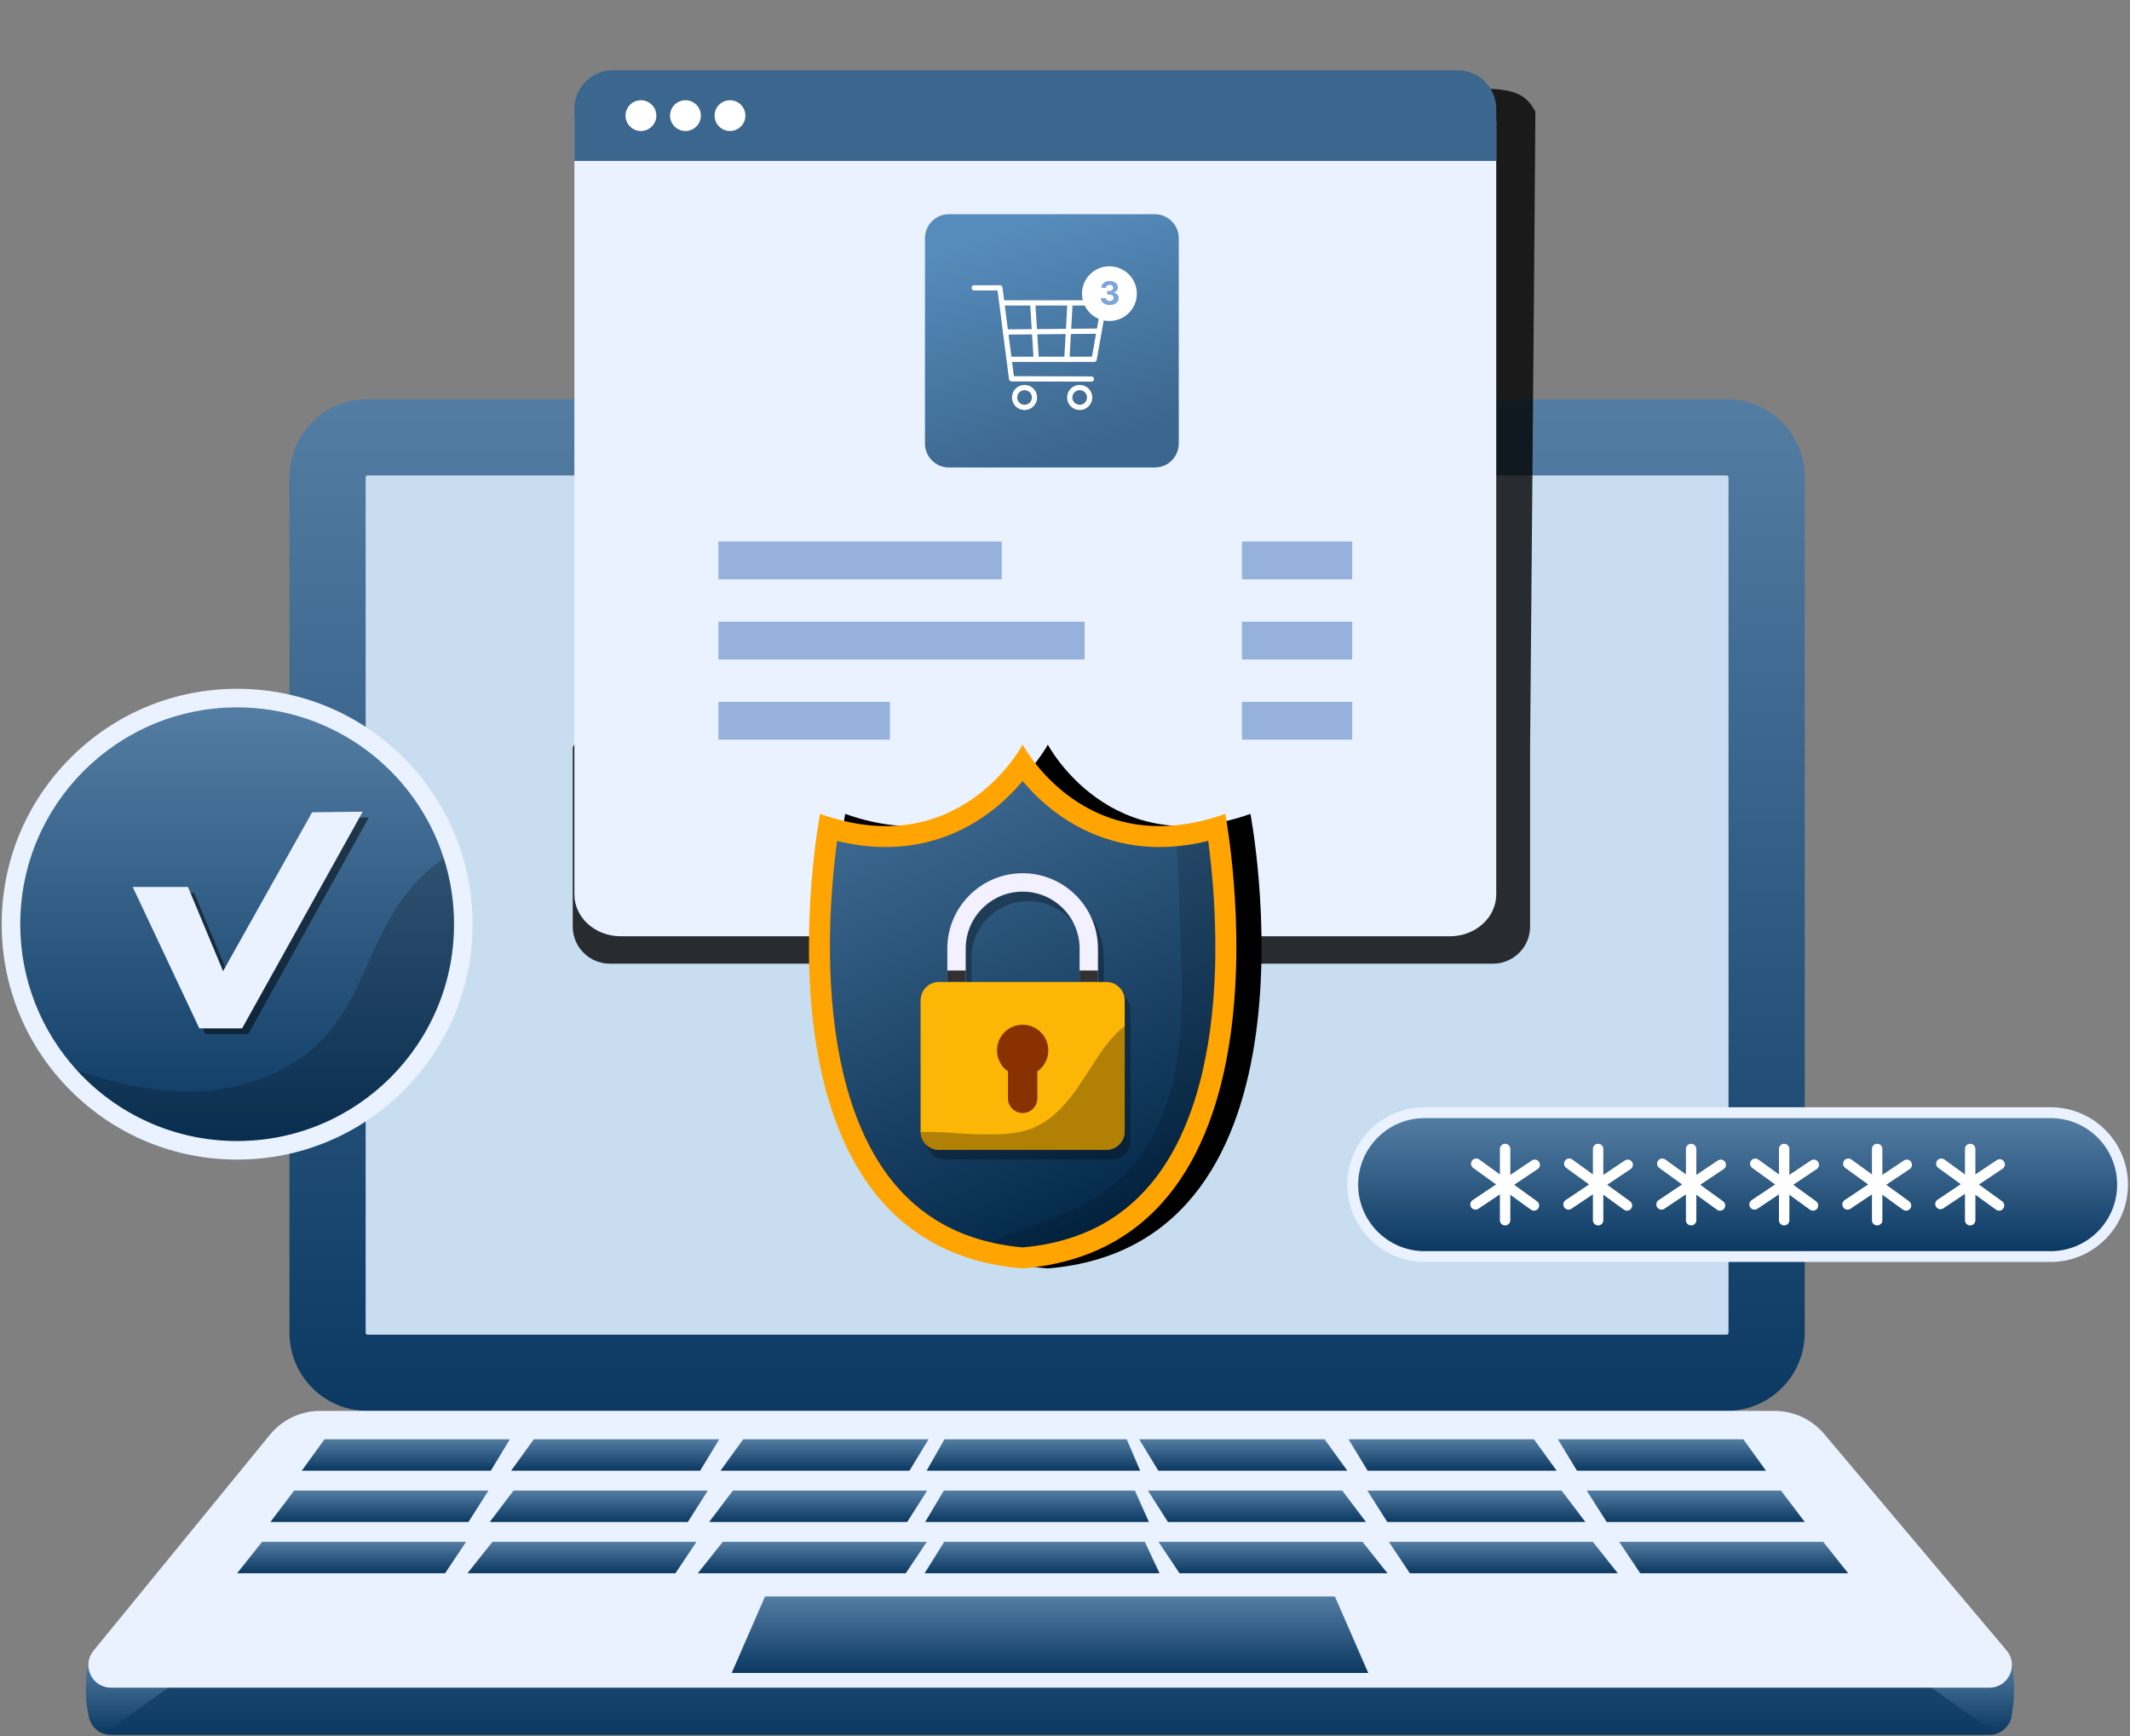 <svg width="444" height="362" viewBox="0 0 444 362" fill="none" xmlns="http://www.w3.org/2000/svg">
<rect x="0" y="0" width="444" height="362" fill="#808080" stroke="none"/>
<path d="M359.928 83.231H76.608C67.621 83.231 60.336 90.517 60.336 99.503V277.883C60.336 286.87 67.621 294.155 76.608 294.155H359.928C368.915 294.155 376.2 286.87 376.2 277.883V99.503C376.2 90.517 368.915 83.231 359.928 83.231Z" fill="url(#paint0_linear_654_5187)"/>
<path d="M359.923 99.121H76.608C76.393 99.121 76.22 99.295 76.22 99.509V277.884C76.22 278.098 76.393 278.271 76.608 278.271H359.923C360.137 278.271 360.31 278.098 360.31 277.884V99.509C360.31 99.295 360.137 99.121 359.923 99.121Z" fill="#C8DDEF"/>
<path d="M56.266 308.98L19.484 354.011C16.966 357.091 19.162 361.712 23.138 361.712H414.676C418.685 361.712 420.865 357.026 418.281 353.956L380.264 308.822C377.686 305.763 373.89 303.998 369.891 303.998H66.77C62.696 303.998 58.839 305.828 56.266 308.98Z" fill="url(#paint1_linear_654_5187)"/>
<path d="M18.413 346.101C18.413 346.101 16.015 359.855 21.603 361.461L43.277 346.101H18.413Z" fill="url(#paint2_linear_654_5187)"/>
<path d="M419.324 346.101C419.324 346.101 421.722 359.855 416.134 361.461L394.46 346.101H419.324Z" fill="url(#paint3_linear_654_5187)"/>
<path d="M56.266 299.142L19.484 344.173C16.966 347.254 19.162 351.875 23.138 351.875H414.676C418.685 351.875 420.865 347.188 418.281 344.118L380.264 298.984C377.686 295.925 373.89 294.161 369.891 294.161H66.77C62.696 294.161 58.839 295.991 56.266 299.142Z" fill="#EAF2FF"/>
<path d="M67.639 300.082H106.29L102.308 306.631H62.909L67.639 300.082Z" fill="url(#paint4_linear_654_5187)"/>
<path d="M111.277 300.082H149.928L145.946 306.631H106.546L111.277 300.082Z" fill="url(#paint5_linear_654_5187)"/>
<path d="M154.914 300.082H193.565L189.583 306.631H150.189L154.914 300.082Z" fill="url(#paint6_linear_654_5187)"/>
<path d="M196.87 300.082H234.87L237.667 306.631H193.161L196.87 300.082Z" fill="url(#paint7_linear_654_5187)"/>
<path d="M363.391 300.082H324.746L328.723 306.631H368.122L363.391 300.082Z" fill="url(#paint8_linear_654_5187)"/>
<path d="M319.753 300.082H281.103L285.085 306.631H324.484L319.753 300.082Z" fill="url(#paint9_linear_654_5187)"/>
<path d="M276.116 300.082H237.465L241.447 306.631H280.846L276.116 300.082Z" fill="url(#paint10_linear_654_5187)"/>
<path d="M61.319 310.772H101.821L97.648 317.326H56.365L61.319 310.772Z" fill="url(#paint11_linear_654_5187)"/>
<path d="M107.049 310.772H147.551L143.378 317.326H102.095L107.049 310.772Z" fill="url(#paint12_linear_654_5187)"/>
<path d="M152.778 310.772H193.281L189.108 317.326H147.824L152.778 310.772Z" fill="url(#paint13_linear_654_5187)"/>
<path d="M196.744 310.772H236.569L239.492 317.326H192.855L196.744 310.772Z" fill="url(#paint14_linear_654_5187)"/>
<path d="M371.246 310.772H330.744L334.917 317.326H376.2L371.246 310.772Z" fill="url(#paint15_linear_654_5187)"/>
<path d="M325.516 310.772H285.014L289.187 317.326H330.47L325.516 310.772Z" fill="url(#paint16_linear_654_5187)"/>
<path d="M279.786 310.772H239.284L243.457 317.326H284.74L279.786 310.772Z" fill="url(#paint17_linear_654_5187)"/>
<path d="M54.633 321.467H97.157L92.776 328.016H49.428L54.633 321.467Z" fill="url(#paint18_linear_654_5187)"/>
<path d="M102.646 321.467H145.175L140.794 328.016H97.446L102.646 321.467Z" fill="url(#paint19_linear_654_5187)"/>
<path d="M150.665 321.467H193.188L188.807 328.016H145.459L150.665 321.467Z" fill="url(#paint20_linear_654_5187)"/>
<path d="M196.821 321.467H238.639L241.709 328.016H192.74L196.821 321.467Z" fill="url(#paint21_linear_654_5187)"/>
<path d="M380.045 321.467H337.522L341.903 328.016H385.251L380.045 321.467Z" fill="url(#paint22_linear_654_5187)"/>
<path d="M332.032 321.467H289.503L293.884 328.016H337.232L332.032 321.467Z" fill="url(#paint23_linear_654_5187)"/>
<path d="M284.014 321.467H241.491L245.871 328.016H289.22L284.014 321.467Z" fill="url(#paint24_linear_654_5187)"/>
<path d="M285.216 348.805H152.522L159.47 332.855H278.262L285.216 348.805Z" fill="url(#paint25_linear_654_5187)"/>
<g style="mix-blend-mode:soft-light" opacity="0.8">
<path d="M318.947 156.099V193.191C318.947 194.95 318.357 196.573 317.368 197.873C315.959 199.724 313.725 200.92 311.218 200.92H127.119C124.579 200.92 122.323 199.691 120.914 197.796C119.958 196.507 119.39 194.917 119.39 193.191V156.109C119.39 155.809 119.488 155.552 119.652 155.35C119.816 155.148 120.04 155.001 120.286 154.93L133.613 149.025L134.717 26.156L309.359 18.455C315.552 18.642 318.081 19.541 320.05 23.286C320.05 29.226 318.947 155.53 318.947 156.099Z" fill="black"/>
</g>
<g clip-path="url(#clip0_654_5187)">
<path d="M302.264 16.759H129.358C124.04 16.759 119.729 20.67 119.729 25.496V186.468C119.729 191.293 124.04 195.205 129.358 195.205H302.264C307.582 195.205 311.893 191.293 311.893 186.468V25.496C311.893 20.67 307.582 16.759 302.264 16.759Z" fill="#EAF2FF"/>
<path d="M127.766 14.652H303.856C308.292 14.652 311.893 18.247 311.893 22.675V33.558H119.729V22.675C119.729 18.247 123.33 14.652 127.766 14.652Z" fill="#3B668D"/>
<path d="M136.816 24.105C136.816 25.883 135.374 27.313 133.603 27.313C131.831 27.313 130.389 25.874 130.389 24.105C130.389 22.337 131.831 20.898 133.603 20.898C135.374 20.898 136.816 22.337 136.816 24.105Z" fill="white"/>
<path d="M146.098 24.105C146.098 25.883 144.656 27.313 142.884 27.313C141.113 27.313 139.671 25.874 139.671 24.105C139.671 22.337 141.113 20.898 142.884 20.898C144.656 20.898 146.098 22.337 146.098 24.105Z" fill="white"/>
<path d="M155.38 24.105C155.38 25.883 153.939 27.313 152.167 27.313C150.395 27.313 148.954 25.874 148.954 24.105C148.954 22.337 150.395 20.898 152.167 20.898C153.939 20.898 155.38 22.337 155.38 24.105Z" fill="white"/>
<path d="M240.706 44.66H197.819C195.052 44.66 192.809 46.899 192.809 49.661V92.47C192.809 95.232 195.052 97.471 197.819 97.471H240.706C243.473 97.471 245.716 95.232 245.716 92.47V49.661C245.716 46.899 243.473 44.66 240.706 44.66Z" fill="url(#paint26_linear_654_5187)"/>
<path d="M208.961 63.153H230.163L228.076 74.914H210.605" stroke="white" stroke-width="1.092" stroke-linecap="round" stroke-linejoin="round"/>
<path d="M203.077 60.015H208.426L210.866 78.977L227.502 79.029" stroke="white" stroke-width="1.092" stroke-linecap="round" stroke-linejoin="round"/>
<path d="M215.641 82.872C215.641 84.018 214.715 84.942 213.567 84.942C212.419 84.942 211.492 84.018 211.492 82.872C211.492 81.725 212.419 80.801 213.567 80.801C214.715 80.801 215.641 81.725 215.641 82.872Z" stroke="white" stroke-width="1.092" stroke-linecap="round" stroke-linejoin="round"/>
<path d="M227.136 82.872C227.136 84.018 226.21 84.942 225.062 84.942C223.914 84.942 222.987 84.018 222.987 82.872C222.987 81.725 223.914 80.801 225.062 80.801C226.21 80.801 227.136 81.725 227.136 82.872Z" stroke="white" stroke-width="1.092" stroke-linecap="round" stroke-linejoin="round"/>
<path d="M215.289 63.531L216.007 74.914" stroke="white" stroke-width="1.092" stroke-linecap="round" stroke-linejoin="round"/>
<path d="M223.026 63.531L222.387 74.914" stroke="white" stroke-width="1.092" stroke-linecap="round" stroke-linejoin="round"/>
<path d="M209.6 69.222L229.119 69.04" stroke="white" stroke-width="1.092" stroke-linecap="round" stroke-linejoin="round"/>
<path d="M231.259 66.93C234.415 66.93 236.974 64.376 236.974 61.226C236.974 58.075 234.415 55.522 231.259 55.522C228.103 55.522 225.544 58.075 225.544 61.226C225.544 64.376 228.103 66.93 231.259 66.93Z" fill="white"/>
<path d="M208.818 112.905H149.751V120.784H208.818V112.905Z" fill="#96B2DC"/>
<path d="M281.871 112.905H258.881V120.784H281.871V112.905Z" fill="#96B2DC"/>
<path d="M226.093 129.627H149.751V137.507H226.093V129.627Z" fill="#96B2DC"/>
<path d="M281.871 129.627H258.881V137.507H281.871V129.627Z" fill="#96B2DC"/>
<path d="M185.502 146.337H149.751V154.216H185.502V146.337Z" fill="#96B2DC"/>
<path d="M281.871 146.337H258.881V154.216H281.871V146.337Z" fill="#96B2DC"/>
<path d="M231.326 63.598C230.969 63.598 230.651 63.537 230.372 63.414C230.095 63.29 229.876 63.119 229.715 62.902C229.556 62.684 229.473 62.432 229.469 62.147H230.511C230.517 62.267 230.556 62.372 230.628 62.463C230.701 62.552 230.799 62.621 230.92 62.67C231.041 62.72 231.177 62.745 231.328 62.745C231.486 62.745 231.626 62.717 231.747 62.661C231.868 62.605 231.963 62.528 232.031 62.429C232.1 62.33 232.134 62.216 232.134 62.087C232.134 61.957 232.097 61.841 232.024 61.741C231.952 61.639 231.849 61.559 231.713 61.502C231.579 61.444 231.42 61.416 231.235 61.416H230.779V60.655H231.235C231.391 60.655 231.529 60.628 231.649 60.574C231.77 60.52 231.864 60.445 231.931 60.349C231.998 60.252 232.031 60.139 232.031 60.01C232.031 59.887 232.002 59.78 231.943 59.687C231.885 59.593 231.804 59.52 231.699 59.467C231.595 59.415 231.474 59.388 231.336 59.388C231.195 59.388 231.067 59.414 230.951 59.465C230.834 59.514 230.741 59.585 230.671 59.678C230.601 59.77 230.564 59.878 230.559 60.003H229.567C229.571 59.721 229.652 59.472 229.808 59.257C229.964 59.042 230.175 58.874 230.439 58.752C230.705 58.63 231.006 58.568 231.34 58.568C231.678 58.568 231.974 58.63 232.227 58.752C232.481 58.875 232.678 59.041 232.818 59.25C232.96 59.457 233.03 59.69 233.028 59.948C233.03 60.222 232.944 60.45 232.772 60.634C232.602 60.817 232.38 60.933 232.105 60.983V61.021C232.466 61.067 232.74 61.192 232.928 61.396C233.117 61.599 233.211 61.852 233.21 62.157C233.211 62.435 233.131 62.683 232.968 62.9C232.807 63.117 232.585 63.287 232.301 63.412C232.018 63.536 231.693 63.598 231.326 63.598Z" fill="#7DA5DA"/>
</g>
<path d="M49.429 241.767C36.319 241.767 23.997 236.66 14.727 227.391C5.458 218.121 0.351 205.798 0.351 192.689C0.351 179.58 5.458 167.257 14.727 157.987C23.997 148.718 36.319 143.611 49.429 143.611C62.538 143.611 74.861 148.718 84.13 157.987C93.4 167.257 98.507 179.58 98.507 192.689C98.507 205.798 93.4 218.121 84.13 227.391C74.861 236.66 62.538 241.767 49.429 241.767Z" fill="#EAF2FF"/>
<path d="M94.639 192.689C94.639 217.657 74.396 237.894 49.429 237.894C36.166 237.894 24.242 232.186 15.972 223.092C8.669 215.062 4.223 204.395 4.223 192.689C4.223 167.721 24.461 147.484 49.429 147.484C69.606 147.484 86.697 160.702 92.509 178.952C93.891 183.283 94.639 187.899 94.639 192.689Z" fill="url(#paint27_linear_654_5187)"/>
<g style="mix-blend-mode:soft-light" opacity="0.5">
<path d="M28.951 186.124L42.825 215.603H51.745L76.882 170.431L66.345 170.545L47.779 203.663L40.46 186.124H28.951Z" fill="black"/>
</g>
<path d="M27.668 184.933L41.547 214.412H50.467L75.604 169.24L65.067 169.354L46.501 202.472L39.182 184.933H27.668Z" fill="#EAF2FF"/>
<g style="mix-blend-mode:soft-light" opacity="0.2">
<path d="M94.64 192.689C94.64 217.657 74.397 237.894 49.429 237.894C36.166 237.894 24.242 232.186 15.973 223.092C22.118 225.26 28.448 226.915 34.97 227.423C47.025 228.374 59.998 224.943 67.995 215.876C75.058 207.869 77.374 196.715 83.475 187.953C85.927 184.436 89.008 181.404 92.509 178.946C93.891 183.278 94.64 187.893 94.64 192.684V192.689Z" fill="black"/>
</g>
<g style="mix-blend-mode:soft-light">
<path d="M260.656 169.693C231.477 180.093 218.422 155.246 218.422 155.246C218.422 155.246 205.367 180.093 176.188 169.693C176.188 169.693 158.966 259.552 218.422 264.463C277.884 259.552 260.656 169.693 260.656 169.693Z" fill="black"/>
</g>
<path d="M255.406 169.693C226.227 180.093 213.172 155.246 213.172 155.246C213.172 155.246 200.118 180.093 170.939 169.693C170.939 169.693 153.716 259.552 213.172 264.463C272.634 259.552 255.406 169.693 255.406 169.693Z" fill="#FFA400"/>
<path d="M253.342 198.785C253.254 207.836 252.353 216.122 250.66 223.42C248.595 232.307 245.356 239.708 241.024 245.405C237.856 249.573 234.044 252.899 229.679 255.303C224.933 257.919 219.378 259.525 213.173 260.077C210.911 259.875 208.732 259.531 206.651 259.05C203.024 258.214 199.681 256.963 196.666 255.297C192.301 252.894 188.489 249.567 185.321 245.4C180.989 239.703 177.75 232.307 175.685 223.414C173.992 216.122 173.091 207.831 173.003 198.78C172.91 188.986 173.806 180.394 174.489 175.325C177.958 176.182 181.366 176.608 184.654 176.608C193.771 176.608 202.253 173.276 209.196 166.978C210.758 165.564 212.08 164.138 213.167 162.833C214.254 164.138 215.576 165.558 217.138 166.978C224.081 173.276 232.569 176.608 241.68 176.608C242.876 176.608 244.083 176.554 245.301 176.439C247.448 176.242 249.633 175.866 251.845 175.325C252.528 180.394 253.424 188.986 253.331 198.78L253.342 198.785Z" fill="url(#paint28_linear_654_5187)"/>
<g style="mix-blend-mode:soft-light" opacity="0.15">
<path d="M253.342 198.785C253.255 207.836 252.353 216.122 250.66 223.42C248.595 232.307 245.356 239.708 241.025 245.405C237.857 249.573 234.044 252.899 229.68 255.303C224.933 257.919 219.378 259.525 213.173 260.077C210.911 259.875 208.732 259.53 206.651 259.05C214.964 255.155 224.299 253.189 231.52 247.535C238.84 241.8 243.084 232.847 244.914 223.726C246.744 214.609 246.4 205.214 246.045 195.917C245.799 189.434 245.722 182.917 245.313 176.445C247.459 176.248 249.644 175.871 251.856 175.33C252.539 180.399 253.435 188.991 253.342 198.785Z" fill="black"/>
</g>
<g style="mix-blend-mode:soft-light" opacity="0.3">
<path d="M231.81 206.7H230.072V199.73C230.072 191.072 223.026 184.026 214.374 184.026C205.722 184.026 198.67 191.072 198.67 199.73V206.7H196.939C194.819 206.7 193.099 208.42 193.099 210.54V237.878C193.099 237.922 193.099 237.966 193.099 238.009C193.17 240.069 194.863 241.718 196.939 241.718H231.81C233.929 241.718 235.649 239.998 235.649 237.878V210.54C235.649 208.42 233.929 206.7 231.81 206.7ZM202.505 204.313V199.73C202.505 193.186 207.83 187.861 214.374 187.861C220.918 187.861 226.244 193.186 226.244 199.73V206.7H202.505V204.313Z" fill="black"/>
</g>
<path d="M213.173 182.065C204.515 182.065 197.469 189.111 197.469 197.769V213.473H228.871V197.769C228.871 189.111 221.825 182.065 213.173 182.065ZM225.042 209.638H201.303V197.769C201.303 191.225 206.629 185.9 213.173 185.9C219.716 185.9 225.042 191.225 225.042 197.769V209.638Z" fill="#F3F0FF"/>
<path d="M234.448 208.573V235.912C234.448 238.031 232.728 239.752 230.608 239.752H195.737C193.662 239.752 191.968 238.102 191.897 236.043C191.897 235.999 191.897 235.955 191.897 235.912V208.573C191.897 206.454 193.618 204.733 195.737 204.733H230.608C232.728 204.733 234.448 206.454 234.448 208.573Z" fill="#FCB605"/>
<path d="M218.52 219.001C218.52 216.051 216.128 213.653 213.173 213.653C210.218 213.653 207.825 216.046 207.825 219.001C207.825 220.814 208.727 222.415 210.109 223.381V228.997C210.109 230.679 211.485 232.061 213.173 232.061C214.855 232.061 216.237 230.684 216.237 228.997V223.381C217.619 222.415 218.52 220.814 218.52 219.001Z" fill="#893200"/>
<g style="mix-blend-mode:soft-light" opacity="0.3">
<path d="M234.448 213.921V235.912C234.448 238.031 232.728 239.752 230.608 239.752H195.737C193.662 239.752 191.968 238.102 191.897 236.043C195.929 235.797 200.2 236.496 204.22 236.496C207.978 236.573 211.856 236.6 215.33 235.174C221.585 232.607 225.053 226.091 228.773 220.443C230.346 218.056 232.209 215.652 234.454 213.921H234.448Z" fill="black"/>
</g>
<g style="mix-blend-mode:soft-light" opacity="0.8">
<path d="M201.303 202.346H197.468V204.733H201.303V202.346Z" fill="black"/>
</g>
<g style="mix-blend-mode:soft-light" opacity="0.8">
<path d="M228.871 202.346H225.042V204.733H228.871V202.346Z" fill="black"/>
</g>
<path d="M296.976 263.114C288.084 263.114 280.846 255.876 280.846 246.984C280.846 238.091 288.084 230.854 296.976 230.854H427.447C436.34 230.854 443.577 238.091 443.577 246.984C443.577 255.876 436.34 263.114 427.447 263.114H296.976Z" fill="#EAF2FF"/>
<path d="M427.447 233.115H296.982C289.319 233.115 283.108 239.327 283.108 246.989C283.108 254.652 289.319 260.863 296.982 260.863H427.447C435.11 260.863 441.321 254.652 441.321 246.989C441.321 239.327 435.11 233.115 427.447 233.115Z" fill="url(#paint29_linear_654_5187)"/>
<path d="M313.756 238.474H313.729C313.138 238.474 312.658 238.953 312.658 239.544V254.423C312.658 255.015 313.138 255.494 313.729 255.494H313.756C314.347 255.494 314.827 255.015 314.827 254.423V239.544C314.827 238.953 314.347 238.474 313.756 238.474Z" fill="white"/>
<path d="M306.678 251.73L306.667 251.714C306.339 251.222 306.47 250.556 306.962 250.228L319.323 241.948C319.814 241.62 320.481 241.751 320.808 242.242L320.819 242.259C321.147 242.75 321.016 243.417 320.524 243.745L308.163 252.025C307.672 252.353 307.005 252.222 306.678 251.73Z" fill="white"/>
<path d="M320.639 251.965L320.628 251.982C320.284 252.457 319.606 252.566 319.131 252.222L307.081 243.499C306.606 243.155 306.497 242.477 306.841 242.002L306.852 241.986C307.196 241.511 307.873 241.401 308.349 241.746L320.398 250.469C320.874 250.813 320.983 251.49 320.639 251.965Z" fill="white"/>
<path d="M333.142 238.474H333.115C332.523 238.474 332.044 238.953 332.044 239.544V254.423C332.044 255.015 332.523 255.494 333.115 255.494H333.142C333.733 255.494 334.212 255.015 334.212 254.423V239.544C334.212 238.953 333.733 238.474 333.142 238.474Z" fill="white"/>
<path d="M326.063 251.73L326.052 251.714C325.724 251.222 325.855 250.556 326.347 250.228L338.708 241.948C339.2 241.62 339.866 241.751 340.194 242.242L340.205 242.259C340.532 242.75 340.401 243.417 339.91 243.745L327.549 252.025C327.057 252.353 326.391 252.222 326.063 251.73Z" fill="white"/>
<path d="M340.03 251.965L340.019 251.982C339.675 252.457 338.997 252.566 338.522 252.222L326.473 243.499C325.997 243.155 325.888 242.477 326.232 242.002L326.243 241.986C326.587 241.511 327.265 241.401 327.74 241.746L339.79 250.469C340.265 250.813 340.374 251.49 340.03 251.965Z" fill="white"/>
<path d="M352.533 238.474H352.506C351.914 238.474 351.435 238.953 351.435 239.544V254.423C351.435 255.015 351.914 255.494 352.506 255.494H352.533C353.124 255.494 353.604 255.015 353.604 254.423V239.544C353.604 238.953 353.124 238.474 352.533 238.474Z" fill="white"/>
<path d="M345.454 251.73L345.443 251.714C345.115 251.222 345.246 250.556 345.738 250.228L358.099 241.948C358.591 241.62 359.257 241.751 359.585 242.242L359.596 242.259C359.923 242.75 359.792 243.417 359.301 243.745L346.94 252.025C346.448 252.353 345.782 252.222 345.454 251.73Z" fill="white"/>
<path d="M359.421 251.965L359.41 251.982C359.066 252.457 358.389 252.566 357.913 252.222L345.864 243.499C345.388 243.155 345.279 242.477 345.623 242.002L345.634 241.986C345.978 241.511 346.656 241.401 347.131 241.746L359.181 250.469C359.656 250.813 359.765 251.49 359.421 251.965Z" fill="white"/>
<path d="M371.923 238.474H371.896C371.305 238.474 370.826 238.953 370.826 239.544V254.423C370.826 255.015 371.305 255.494 371.896 255.494H371.923C372.515 255.494 372.994 255.015 372.994 254.423V239.544C372.994 238.953 372.515 238.474 371.923 238.474Z" fill="white"/>
<path d="M364.845 251.73L364.834 251.714C364.506 251.222 364.637 250.556 365.129 250.228L377.49 241.948C377.981 241.62 378.648 241.751 378.975 242.242L378.986 242.259C379.314 242.75 379.183 243.417 378.691 243.745L366.33 252.025C365.839 252.353 365.172 252.222 364.845 251.73Z" fill="white"/>
<path d="M378.806 251.965L378.795 251.982C378.451 252.457 377.774 252.566 377.299 252.222L365.249 243.499C364.774 243.155 364.664 242.477 365.009 242.002L365.02 241.986C365.364 241.511 366.041 241.401 366.516 241.746L378.566 250.469C379.041 250.813 379.15 251.49 378.806 251.965Z" fill="white"/>
<path d="M391.309 238.474H391.282C390.691 238.474 390.211 238.953 390.211 239.544V254.423C390.211 255.015 390.691 255.494 391.282 255.494H391.309C391.901 255.494 392.38 255.015 392.38 254.423V239.544C392.38 238.953 391.901 238.474 391.309 238.474Z" fill="white"/>
<path d="M384.23 251.73L384.219 251.714C383.891 251.222 384.022 250.556 384.514 250.228L396.875 241.948C397.367 241.62 398.033 241.751 398.361 242.242L398.372 242.259C398.699 242.75 398.568 243.417 398.077 243.745L385.716 252.025C385.224 252.353 384.558 252.222 384.23 251.73Z" fill="white"/>
<path d="M398.197 251.965L398.186 251.982C397.842 252.457 397.165 252.566 396.69 252.222L384.64 243.499C384.165 243.155 384.056 242.477 384.4 242.002L384.411 241.986C384.755 241.511 385.432 241.401 385.907 241.746L397.957 250.469C398.432 250.813 398.541 251.49 398.197 251.965Z" fill="white"/>
<path d="M410.7 238.474H410.673C410.081 238.474 409.602 238.953 409.602 239.544V254.423C409.602 255.015 410.081 255.494 410.673 255.494H410.7C411.291 255.494 411.771 255.015 411.771 254.423V239.544C411.771 238.953 411.291 238.474 410.7 238.474Z" fill="white"/>
<path d="M403.88 250.136L416.244 241.869C416.734 241.541 417.401 241.673 417.729 242.164L417.741 242.182C418.069 242.672 417.937 243.339 417.446 243.667L405.082 251.934C404.592 252.262 403.925 252.13 403.597 251.64L403.585 251.621C403.257 251.131 403.389 250.464 403.88 250.136Z" fill="white"/>
<path d="M417.588 251.965L417.577 251.982C417.233 252.457 416.556 252.566 416.08 252.222L404.031 243.499C403.555 243.155 403.446 242.477 403.79 242.002L403.801 241.986C404.145 241.511 404.823 241.401 405.298 241.746L417.348 250.469C417.823 250.813 417.932 251.49 417.588 251.965Z" fill="white"/>
<defs>
<linearGradient id="paint0_linear_654_5187" x1="218.268" y1="83.231" x2="218.268" y2="294.155" gradientUnits="userSpaceOnUse">
<stop stop-color="#547DA3"/>
<stop offset="1" stop-color="#0B3962"/>
</linearGradient>
<linearGradient id="paint1_linear_654_5187" x1="218.905" y1="303.998" x2="218.905" y2="361.712" gradientUnits="userSpaceOnUse">
<stop stop-color="#547DA3"/>
<stop offset="1" stop-color="#0B3962"/>
</linearGradient>
<linearGradient id="paint2_linear_654_5187" x1="30.589" y1="346.101" x2="30.589" y2="361.461" gradientUnits="userSpaceOnUse">
<stop stop-color="#547DA3"/>
<stop offset="1" stop-color="#0B3962"/>
</linearGradient>
<linearGradient id="paint3_linear_654_5187" x1="407.148" y1="346.101" x2="407.148" y2="361.461" gradientUnits="userSpaceOnUse">
<stop stop-color="#547DA3"/>
<stop offset="1" stop-color="#0B3962"/>
</linearGradient>
<linearGradient id="paint4_linear_654_5187" x1="84.599" y1="300.082" x2="84.599" y2="306.631" gradientUnits="userSpaceOnUse">
<stop stop-color="#547DA3"/>
<stop offset="1" stop-color="#0B3962"/>
</linearGradient>
<linearGradient id="paint5_linear_654_5187" x1="128.237" y1="300.082" x2="128.237" y2="306.631" gradientUnits="userSpaceOnUse">
<stop stop-color="#547DA3"/>
<stop offset="1" stop-color="#0B3962"/>
</linearGradient>
<linearGradient id="paint6_linear_654_5187" x1="171.877" y1="300.082" x2="171.877" y2="306.631" gradientUnits="userSpaceOnUse">
<stop stop-color="#547DA3"/>
<stop offset="1" stop-color="#0B3962"/>
</linearGradient>
<linearGradient id="paint7_linear_654_5187" x1="215.414" y1="300.082" x2="215.414" y2="306.631" gradientUnits="userSpaceOnUse">
<stop stop-color="#547DA3"/>
<stop offset="1" stop-color="#0B3962"/>
</linearGradient>
<linearGradient id="paint8_linear_654_5187" x1="346.434" y1="300.082" x2="346.434" y2="306.631" gradientUnits="userSpaceOnUse">
<stop stop-color="#547DA3"/>
<stop offset="1" stop-color="#0B3962"/>
</linearGradient>
<linearGradient id="paint9_linear_654_5187" x1="302.793" y1="300.082" x2="302.793" y2="306.631" gradientUnits="userSpaceOnUse">
<stop stop-color="#547DA3"/>
<stop offset="1" stop-color="#0B3962"/>
</linearGradient>
<linearGradient id="paint10_linear_654_5187" x1="259.156" y1="300.082" x2="259.156" y2="306.631" gradientUnits="userSpaceOnUse">
<stop stop-color="#547DA3"/>
<stop offset="1" stop-color="#0B3962"/>
</linearGradient>
<linearGradient id="paint11_linear_654_5187" x1="79.093" y1="310.772" x2="79.093" y2="317.326" gradientUnits="userSpaceOnUse">
<stop stop-color="#547DA3"/>
<stop offset="1" stop-color="#0B3962"/>
</linearGradient>
<linearGradient id="paint12_linear_654_5187" x1="124.823" y1="310.772" x2="124.823" y2="317.326" gradientUnits="userSpaceOnUse">
<stop stop-color="#547DA3"/>
<stop offset="1" stop-color="#0B3962"/>
</linearGradient>
<linearGradient id="paint13_linear_654_5187" x1="170.553" y1="310.772" x2="170.553" y2="317.326" gradientUnits="userSpaceOnUse">
<stop stop-color="#547DA3"/>
<stop offset="1" stop-color="#0B3962"/>
</linearGradient>
<linearGradient id="paint14_linear_654_5187" x1="216.173" y1="310.772" x2="216.173" y2="317.326" gradientUnits="userSpaceOnUse">
<stop stop-color="#547DA3"/>
<stop offset="1" stop-color="#0B3962"/>
</linearGradient>
<linearGradient id="paint15_linear_654_5187" x1="353.472" y1="310.772" x2="353.472" y2="317.326" gradientUnits="userSpaceOnUse">
<stop stop-color="#547DA3"/>
<stop offset="1" stop-color="#0B3962"/>
</linearGradient>
<linearGradient id="paint16_linear_654_5187" x1="307.742" y1="310.772" x2="307.742" y2="317.326" gradientUnits="userSpaceOnUse">
<stop stop-color="#547DA3"/>
<stop offset="1" stop-color="#0B3962"/>
</linearGradient>
<linearGradient id="paint17_linear_654_5187" x1="262.012" y1="310.772" x2="262.012" y2="317.326" gradientUnits="userSpaceOnUse">
<stop stop-color="#547DA3"/>
<stop offset="1" stop-color="#0B3962"/>
</linearGradient>
<linearGradient id="paint18_linear_654_5187" x1="73.292" y1="321.467" x2="73.292" y2="328.016" gradientUnits="userSpaceOnUse">
<stop stop-color="#547DA3"/>
<stop offset="1" stop-color="#0B3962"/>
</linearGradient>
<linearGradient id="paint19_linear_654_5187" x1="121.311" y1="321.467" x2="121.311" y2="328.016" gradientUnits="userSpaceOnUse">
<stop stop-color="#547DA3"/>
<stop offset="1" stop-color="#0B3962"/>
</linearGradient>
<linearGradient id="paint20_linear_654_5187" x1="169.324" y1="321.467" x2="169.324" y2="328.016" gradientUnits="userSpaceOnUse">
<stop stop-color="#547DA3"/>
<stop offset="1" stop-color="#0B3962"/>
</linearGradient>
<linearGradient id="paint21_linear_654_5187" x1="217.225" y1="321.467" x2="217.225" y2="328.016" gradientUnits="userSpaceOnUse">
<stop stop-color="#547DA3"/>
<stop offset="1" stop-color="#0B3962"/>
</linearGradient>
<linearGradient id="paint22_linear_654_5187" x1="361.386" y1="321.467" x2="361.386" y2="328.016" gradientUnits="userSpaceOnUse">
<stop stop-color="#547DA3"/>
<stop offset="1" stop-color="#0B3962"/>
</linearGradient>
<linearGradient id="paint23_linear_654_5187" x1="313.368" y1="321.467" x2="313.368" y2="328.016" gradientUnits="userSpaceOnUse">
<stop stop-color="#547DA3"/>
<stop offset="1" stop-color="#0B3962"/>
</linearGradient>
<linearGradient id="paint24_linear_654_5187" x1="265.355" y1="321.467" x2="265.355" y2="328.016" gradientUnits="userSpaceOnUse">
<stop stop-color="#547DA3"/>
<stop offset="1" stop-color="#0B3962"/>
</linearGradient>
<linearGradient id="paint25_linear_654_5187" x1="218.869" y1="332.855" x2="218.869" y2="348.805" gradientUnits="userSpaceOnUse">
<stop stop-color="#547DA3"/>
<stop offset="1" stop-color="#0B3962"/>
</linearGradient>
<linearGradient id="paint26_linear_654_5187" x1="219.263" y1="44.66" x2="234.448" y2="91.094" gradientUnits="userSpaceOnUse">
<stop stop-color="#568CBC"/>
<stop offset="1" stop-color="#3B668D"/>
</linearGradient>
<linearGradient id="paint27_linear_654_5187" x1="49.431" y1="147.484" x2="49.431" y2="237.894" gradientUnits="userSpaceOnUse">
<stop stop-color="#547DA3"/>
<stop offset="1" stop-color="#0B3962"/>
</linearGradient>
<linearGradient id="paint28_linear_654_5187" x1="200.313" y1="166.301" x2="237.9" y2="250.871" gradientUnits="userSpaceOnUse">
<stop stop-color="#3B668D"/>
<stop offset="1" stop-color="#032849"/>
</linearGradient>
<linearGradient id="paint29_linear_654_5187" x1="362.215" y1="233.115" x2="362.215" y2="260.863" gradientUnits="userSpaceOnUse">
<stop stop-color="#547DA3"/>
<stop offset="1" stop-color="#0B3962"/>
</linearGradient>
<clipPath id="clip0_654_5187">
<rect width="192.817" height="237.607" fill="white" transform="translate(119.39 0.287)"/>
</clipPath>
</defs>
</svg>
